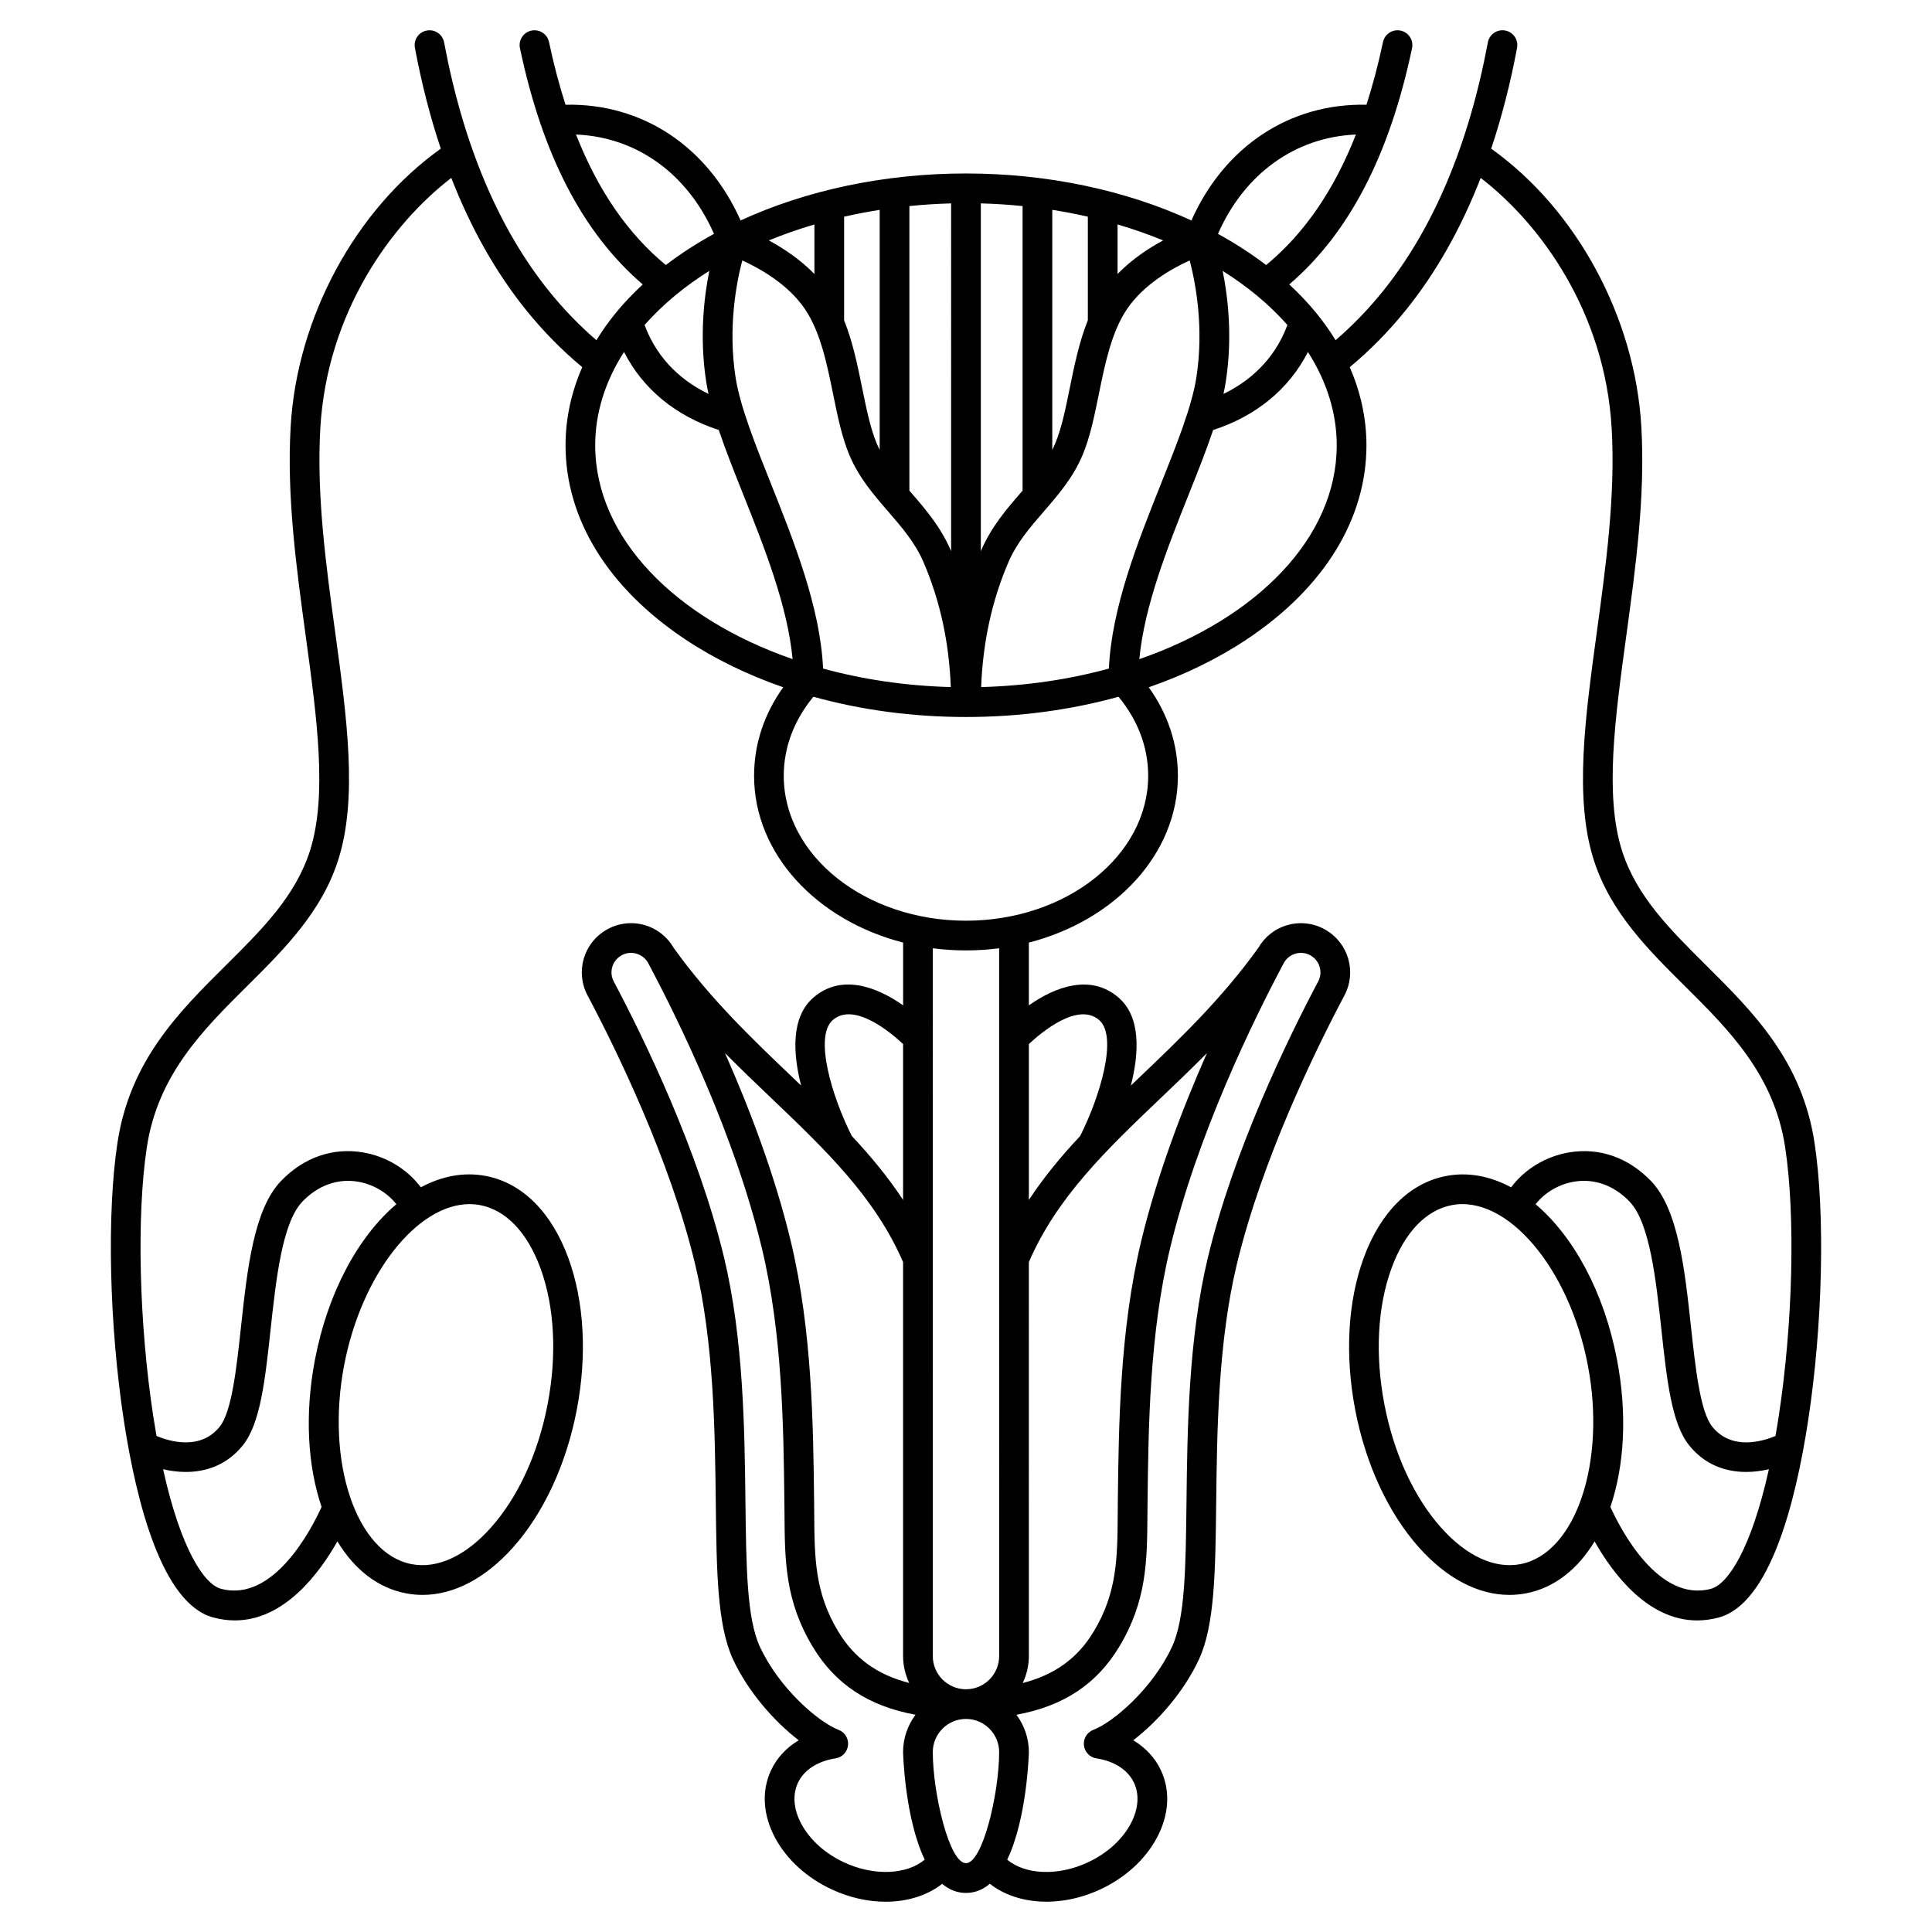 <?xml version="1.0" encoding="UTF-8"?>
<!-- Uploaded to: SVG Repo, www.svgrepo.com, Generator: SVG Repo Mixer Tools -->
<svg fill="#000000" width="800px" height="800px" version="1.1" viewBox="144 144 512 512" xmlns="http://www.w3.org/2000/svg">
 <path d="m596.03 399.71c-9.438-9.371-18.355-18.223-22.18-30.254-4.656-14.645-1.848-35.168 1.125-56.902 2.488-18.199 5.062-37.016 3.992-55.516-1.676-28.977-17.188-57.523-39.785-73.641 2.781-8.328 5.078-17.234 6.856-26.715 0.398-2.137-1.008-4.195-3.144-4.594-2.137-0.402-4.191 1.004-4.594 3.144-5.09 27.164-14.457 49.363-27.844 65.977-3.812 4.731-8.012 9.066-12.512 12.945-1.551-2.531-3.305-5.004-5.277-7.398-2.121-2.574-4.469-5.031-7.004-7.375 15.863-13.617 26.535-34.152 32.543-62.609 0.449-2.129-0.914-4.215-3.039-4.664-2.125-0.445-4.215 0.914-4.664 3.039-1.246 5.91-2.715 11.43-4.375 16.609-20.332-0.422-37.633 11.023-46.391 30.668-17.328-7.973-38.066-12.453-59.738-12.453-21.676 0-42.414 4.481-59.734 12.453-8.758-19.645-26.059-31.094-46.395-30.668-1.664-5.18-3.129-10.699-4.375-16.609-0.449-2.125-2.539-3.488-4.664-3.039s-3.488 2.535-3.039 4.664c6.008 28.457 16.68 48.992 32.543 62.609-2.535 2.344-4.883 4.801-7.004 7.375-1.973 2.394-3.727 4.867-5.277 7.398-4.5-3.879-8.699-8.211-12.512-12.945-13.391-16.609-22.758-38.809-27.848-65.973-0.402-2.137-2.453-3.547-4.594-3.144-2.137 0.398-3.543 2.457-3.144 4.594 1.777 9.48 4.07 18.387 6.856 26.715-22.602 16.117-38.109 44.664-39.785 73.641-1.07 18.5 1.504 37.316 3.992 55.516 2.973 21.734 5.781 42.258 1.125 56.902-3.828 12.031-12.742 20.883-22.18 30.254-12.551 12.457-25.527 25.34-28.836 47.129-2.856 18.797-2.168 48.418 1.707 73.707 3.336 21.75 10.145 48.441 23.648 52.09 1.992 0.539 3.91 0.785 5.754 0.785 13.105 0 22.379-12.465 27.176-20.949 4.43 7.348 10.629 12.324 18.164 13.77 1.461 0.281 2.93 0.418 4.406 0.418 8.258 0 16.621-4.348 23.953-12.555 8.148-9.125 14.16-22.098 16.922-36.523 2.762-14.43 1.965-28.703-2.238-40.191-4.457-12.18-12.227-19.906-21.871-21.75-5.832-1.117-11.699 0.035-17.219 3.008-3.562-4.773-9.113-8.191-15.328-9.25-8.004-1.355-15.723 1.324-21.723 7.566-7.231 7.519-8.945 23.316-10.605 38.598-1.203 11.078-2.445 22.531-5.644 26.516-5.113 6.367-13.301 3.91-16.754 2.465-0.293-1.672-0.578-3.398-0.855-5.195-3.769-24.578-4.453-53.246-1.707-71.332 2.918-19.215 14.957-31.168 26.598-42.723 9.699-9.629 19.727-19.582 24.137-33.453 5.195-16.336 2.269-37.719-0.828-60.355-2.438-17.828-4.957-36.258-3.934-53.996 1.785-30.898 18.988-54.273 34.711-66.344 5.219 13.398 11.84 25.105 19.816 35.004 4.5 5.586 9.5 10.672 14.891 15.152-2.922 6.672-4.43 13.648-4.43 20.688 0 19.543 11.254 37.805 31.684 51.418 7.773 5.18 16.547 9.438 26.008 12.723-5.07 7.074-7.727 15.086-7.727 23.465 0 20.734 16.641 38.324 39.496 44.188v16.641c-7.082-5.008-16.406-8.375-23.723-2.106-6.023 5.16-5.5 14.742-3.309 23.355-0.75-0.719-1.5-1.434-2.254-2.152-10.723-10.227-21.805-20.801-31.512-34.32-1.703-2.961-4.426-5.109-7.727-6.051-3.438-0.977-7.035-0.527-10.129 1.27-6.074 3.535-8.258 11.164-4.973 17.371 7.789 14.703 21.855 43.512 28.516 71.262 4.973 20.707 5.246 44.215 5.465 63.117 0.211 18.145 0.379 32.477 4.531 41.488 3.992 8.664 10.984 16.562 17.453 21.527-3.269 1.941-5.812 4.668-7.356 7.996-2.547 5.488-2.141 11.863 1.148 17.949 3.082 5.711 8.398 10.535 14.969 13.586 4.727 2.195 9.641 3.258 14.27 3.258 5.727 0 11.012-1.629 14.984-4.742 1.781 1.512 3.867 2.41 6.309 2.41 2.449 0 4.539-0.902 6.324-2.422 7.18 5.633 18.66 6.406 29.238 1.5 6.57-3.051 11.887-7.875 14.969-13.586 3.289-6.09 3.695-12.465 1.148-17.949-1.543-3.328-4.09-6.055-7.356-7.996 6.469-4.965 13.461-12.863 17.453-21.527 4.152-9.008 4.32-23.34 4.531-41.5 0.219-18.891 0.492-42.398 5.465-63.102 6.664-27.75 20.727-56.559 28.516-71.262 3.285-6.203 1.102-13.836-4.973-17.371-3.09-1.797-6.688-2.25-10.129-1.27-3.305 0.941-6.027 3.09-7.731 6.055-9.707 13.516-20.789 24.09-31.508 34.316-0.754 0.719-1.504 1.438-2.254 2.152 2.191-8.613 2.715-18.195-3.309-23.355-7.316-6.269-16.637-2.902-23.723 2.106v-16.641c22.855-5.863 39.496-23.453 39.496-44.188 0-8.379-2.652-16.391-7.723-23.465 9.461-3.285 18.234-7.543 26.008-12.723 20.434-13.613 31.684-31.871 31.684-51.418 0-7.035-1.512-14.012-4.43-20.688 5.391-4.481 10.391-9.566 14.891-15.152 7.977-9.898 14.598-21.605 19.816-35.004 15.723 12.074 32.922 35.449 34.711 66.344 1.023 17.734-1.496 36.168-3.934 53.996-3.094 22.637-6.019 44.02-0.828 60.355 4.41 13.871 14.438 23.828 24.137 33.453 11.641 11.559 23.68 23.508 26.598 42.723 2.75 18.086 2.062 46.754-1.707 71.332-0.273 1.793-0.562 3.519-0.855 5.191-3.461 1.445-11.645 3.898-16.754-2.465-3.199-3.988-4.441-15.441-5.644-26.516-1.656-15.281-3.371-31.078-10.605-38.598-6-6.238-13.715-8.922-21.723-7.566-6.219 1.059-11.773 4.477-15.332 9.254-5.519-2.973-11.383-4.125-17.215-3.012-9.648 1.848-17.414 9.57-21.871 21.75-4.203 11.488-5 25.762-2.238 40.191s8.77 27.398 16.922 36.523c7.332 8.207 15.691 12.555 23.953 12.555 1.473 0 2.945-0.141 4.406-0.418 7.535-1.441 13.734-6.422 18.164-13.766 4.797 8.484 14.066 20.949 27.176 20.949 1.844 0 3.762-0.246 5.754-0.785 13.504-3.648 20.316-30.34 23.648-52.09 3.879-25.289 4.562-54.914 1.707-73.707-3.316-21.801-16.293-34.684-28.844-47.141zm-324.76 63.664c6.824 1.305 12.488 7.246 15.961 16.723 3.723 10.168 4.398 22.957 1.898 36.008-2.496 13.051-7.844 24.684-15.059 32.758-6.727 7.527-14.188 10.953-21.008 9.648-14.617-2.797-22.793-26.945-17.859-52.73 4.617-24.125 19.371-42.676 33.223-42.676 0.953 0 1.902 0.09 2.844 0.27zm-78.035 70.707c5.273 0 10.863-1.754 15.133-7.074 4.641-5.777 5.887-17.281 7.332-30.594 1.445-13.316 3.082-28.406 8.453-33.992 4.141-4.305 9.371-6.172 14.73-5.262 4.059 0.691 7.781 2.926 10.156 5.965-10.008 8.492-18.129 23.211-21.566 41.176-2.777 14.523-1.934 28.215 1.75 39.047-2.519 5.559-12.641 25.484-26.68 21.688-4.391-1.188-10.594-10.344-15.328-31.68 1.895 0.445 3.93 0.727 6.019 0.727zm210.78-208c0.445-11.836 2.859-22.941 7.215-33.066 2.242-5.211 5.715-9.223 9.391-13.469 3.82-4.414 7.773-8.98 10.289-14.996 1.984-4.738 3.102-10.246 4.289-16.074 1.641-8.066 3.34-16.41 7.414-22.488 4.477-6.68 12.113-10.91 16.664-12.969 1.543 5.867 3.84 17.738 1.77 31.031-1.191 7.637-5.152 17.578-9.352 28.102-6.16 15.453-13.094 32.848-13.832 49.027-10.484 2.871-21.895 4.586-33.848 4.902zm-41.891-4.902c-0.738-16.18-7.668-33.574-13.832-49.027-4.199-10.527-8.16-20.469-9.352-28.102-2.07-13.293 0.227-25.164 1.77-31.031 4.551 2.062 12.188 6.289 16.664 12.969 4.074 6.082 5.773 14.422 7.414 22.488 1.188 5.828 2.309 11.336 4.289 16.074 2.516 6.016 6.469 10.578 10.289 14.996 3.676 4.246 7.148 8.258 9.391 13.469 4.356 10.121 6.773 21.23 7.215 33.066-11.945-0.316-23.355-2.031-33.848-4.902zm-39.25-98.836c0.031-0.023 0.062-0.047 0.09-0.074 2.789-2.305 5.801-4.473 9.012-6.488-1.445 7.152-2.637 17.734-0.809 29.477 0.16 1.02 0.359 2.062 0.594 3.133-6.25-3.031-13.32-8.5-16.945-18.27 2.418-2.738 5.113-5.336 8.059-7.777zm117.29-18.863c4.172 1.227 8.207 2.641 12.078 4.234-3.773 2.031-8.234 4.957-12.078 8.895zm-7.875 25.406c-2.293 5.703-3.566 11.934-4.805 18.023-1.105 5.441-2.152 10.578-3.836 14.605-0.242 0.578-0.504 1.141-0.785 1.695v-63.598c3.195 0.5 6.344 1.105 9.426 1.812zm-17.297 45.137c-0.109 0.125-0.215 0.25-0.324 0.375-3.906 4.512-7.945 9.18-10.672 15.508-0.023 0.055-0.047 0.109-0.066 0.164v-92.168c3.731 0.098 7.422 0.336 11.062 0.707zm-18.934 16.047c-0.023-0.055-0.043-0.109-0.066-0.164-2.727-6.332-6.766-10.996-10.672-15.508-0.109-0.125-0.215-0.25-0.324-0.375v-75.414c3.641-0.367 7.332-0.605 11.062-0.707zm-18.934-26.859c-0.277-0.555-0.543-1.117-0.785-1.695-1.684-4.027-2.731-9.164-3.836-14.605-1.238-6.09-2.512-12.324-4.805-18.023v-27.461c3.086-0.703 6.231-1.309 9.426-1.812zm-17.297-46.602c-3.844-3.938-8.305-6.863-12.078-8.895 3.867-1.594 7.906-3.008 12.078-4.234zm108.19-0.824c3.207 2.016 6.219 4.18 9.008 6.488 0.031 0.027 0.062 0.051 0.094 0.074 2.945 2.441 5.641 5.039 8.059 7.777-3.625 9.77-10.695 15.238-16.945 18.27 0.234-1.07 0.434-2.113 0.594-3.133 1.832-11.742 0.637-22.328-0.809-29.477zm35.316-36.133c-5.832 14.84-13.715 26.262-23.793 34.59-3.926-3.004-8.199-5.766-12.766-8.266 7.016-15.977 20.531-25.652 36.559-26.324zm-206.68-0.004c16.027 0.664 29.543 10.352 36.559 26.324-4.57 2.5-8.84 5.262-12.766 8.266-10.074-8.324-17.957-19.746-23.793-34.59zm5.082 82.344c0-8.48 2.625-16.914 7.637-24.715 4.992 9.785 13.672 16.965 25.113 20.672 1.82 5.394 4.117 11.164 6.492 17.117 5.551 13.926 11.75 29.488 13.074 43.609-31.09-10.777-52.316-32.141-52.316-56.684zm62.992 152.3c5.656-4.844 15.391 3.383 18.602 6.387v41.316c-3.988-6.078-8.605-11.625-13.594-16.949-5.211-10.316-10.109-26.383-5.008-30.754zm-16.121 20.922c14.043 13.395 27.305 26.062 34.719 43.262v104.39c0 2.555 0.594 4.969 1.629 7.137-8.531-2.184-14.555-6.594-18.777-13.582-6.254-10.352-6.32-19.52-6.398-31.129-0.008-1.129-0.016-2.277-0.031-3.477-0.234-20.191-0.527-45.312-6.18-68.855-4.223-17.586-10.918-35.141-17.438-49.895 4.156 4.203 8.344 8.199 12.477 12.145zm19.137 202.36c-5.043-2.34-9.074-5.957-11.359-10.184-2.078-3.848-2.41-7.719-0.938-10.895 1.586-3.414 5.219-5.781 9.965-6.504 1.77-0.27 3.133-1.695 3.324-3.473 0.191-1.777-0.84-3.461-2.512-4.098-5.305-2.019-15.781-11.035-20.863-22.062-3.449-7.484-3.609-21.074-3.809-38.297-0.227-19.285-0.504-43.281-5.68-64.848-6.867-28.594-21.25-58.078-29.215-73.109-1.301-2.457-0.434-5.481 1.973-6.879 1.227-0.715 2.652-0.891 4.016-0.504 1.367 0.391 2.488 1.297 3.156 2.551 8.145 15.301 22.887 45.461 30.105 75.531 5.445 22.68 5.734 47.316 5.965 67.137 0.016 1.16 0.02 2.297 0.031 3.414 0.086 12.312 0.16 22.941 7.535 35.145 5.922 9.797 14.715 15.645 27.184 17.926-2.059 2.773-3.297 6.195-3.297 9.906 0 0.254 0.461 17.547 5.742 28.496-4.781 3.992-13.422 4.41-21.324 0.746zm32.25 0.188c-4.449 0-8.793-18.621-8.793-29.43 0-4.848 3.945-8.797 8.793-8.797s8.793 3.945 8.793 8.797c0 10.809-4.348 29.43-8.793 29.43zm87.344-241.04c1.363-0.387 2.789-0.207 4.016 0.504 2.41 1.402 3.277 4.426 1.977 6.879-7.965 15.031-22.352 44.516-29.215 73.109-5.18 21.566-5.457 45.566-5.68 64.863-0.199 17.207-0.359 30.801-3.809 38.281-5.082 11.023-15.562 20.043-20.863 22.062-1.672 0.637-2.703 2.32-2.512 4.098 0.191 1.777 1.555 3.203 3.324 3.473 4.75 0.719 8.383 3.09 9.965 6.504 1.477 3.176 1.141 7.047-0.938 10.895-2.281 4.227-6.316 7.844-11.359 10.184-7.898 3.668-16.539 3.25-21.324-0.742 5.281-10.949 5.742-28.242 5.742-28.496 0-3.711-1.234-7.133-3.297-9.906 12.469-2.281 21.262-8.129 27.184-17.926 7.375-12.203 7.449-22.836 7.535-35.145 0.008-1.117 0.016-2.254 0.031-3.441 0.23-19.793 0.52-44.43 5.965-67.109 7.219-30.07 21.961-60.23 30.105-75.531 0.664-1.258 1.785-2.164 3.152-2.555zm-35.961 38.5c4.137-3.945 8.324-7.941 12.48-12.145-6.519 14.75-13.215 32.309-17.438 49.891-5.652 23.543-5.945 48.664-6.184 68.883-0.016 1.172-0.02 2.32-0.027 3.453-0.082 11.609-0.145 20.777-6.398 31.129-4.223 6.988-10.25 11.395-18.777 13.582 1.031-2.168 1.629-4.578 1.629-7.137l-0.004-104.4c7.414-17.195 20.676-29.867 34.719-43.258zm-16.117-20.922c5.102 4.367 0.203 20.438-5.004 30.754-4.992 5.324-9.605 10.871-13.594 16.949v-41.316c3.211-3.012 12.941-11.234 18.598-6.387zm-26.473 168.58c0 4.848-3.945 8.793-8.793 8.793s-8.793-3.945-8.793-8.793l-0.004-187.58c2.867 0.371 5.801 0.57 8.793 0.57 2.992 0 5.926-0.199 8.793-0.57zm39.492-233.28c0 21.172-21.664 38.395-48.289 38.395s-48.289-17.223-48.289-38.395c0-7.516 2.715-14.715 7.856-20.957 12.656 3.519 26.336 5.367 40.43 5.367s27.773-1.848 40.43-5.367c5.152 6.242 7.863 13.441 7.863 20.957zm-2.344-30.918c1.324-14.121 7.519-29.688 13.074-43.609 2.375-5.953 4.672-11.719 6.492-17.117 11.441-3.707 20.125-10.887 25.113-20.672 5.012 7.801 7.637 16.234 7.637 24.715-0.004 24.539-21.227 45.902-52.316 56.684zm101 239.83c-6.828 1.301-14.285-2.121-21.008-9.648-7.215-8.078-12.562-19.711-15.059-32.758-2.496-13.051-1.824-25.836 1.898-36.008 3.469-9.48 9.137-15.418 15.961-16.723 14.605-2.801 31.133 16.625 36.066 42.41 4.934 25.781-3.246 49.93-17.859 52.727zm50.516 6.527c-14.043 3.797-24.16-16.125-26.68-21.688 3.684-10.832 4.531-24.523 1.75-39.051-3.438-17.965-11.562-32.684-21.57-41.172 2.379-3.039 6.098-5.277 10.16-5.969 5.363-0.918 10.594 0.957 14.73 5.262 5.371 5.582 7.008 20.676 8.453 33.992 1.445 13.316 2.691 24.816 7.332 30.594 4.273 5.32 9.859 7.074 15.133 7.074 2.09 0 4.125-0.281 6.019-0.723-4.734 21.336-10.934 30.492-15.328 31.68z"/>
</svg>